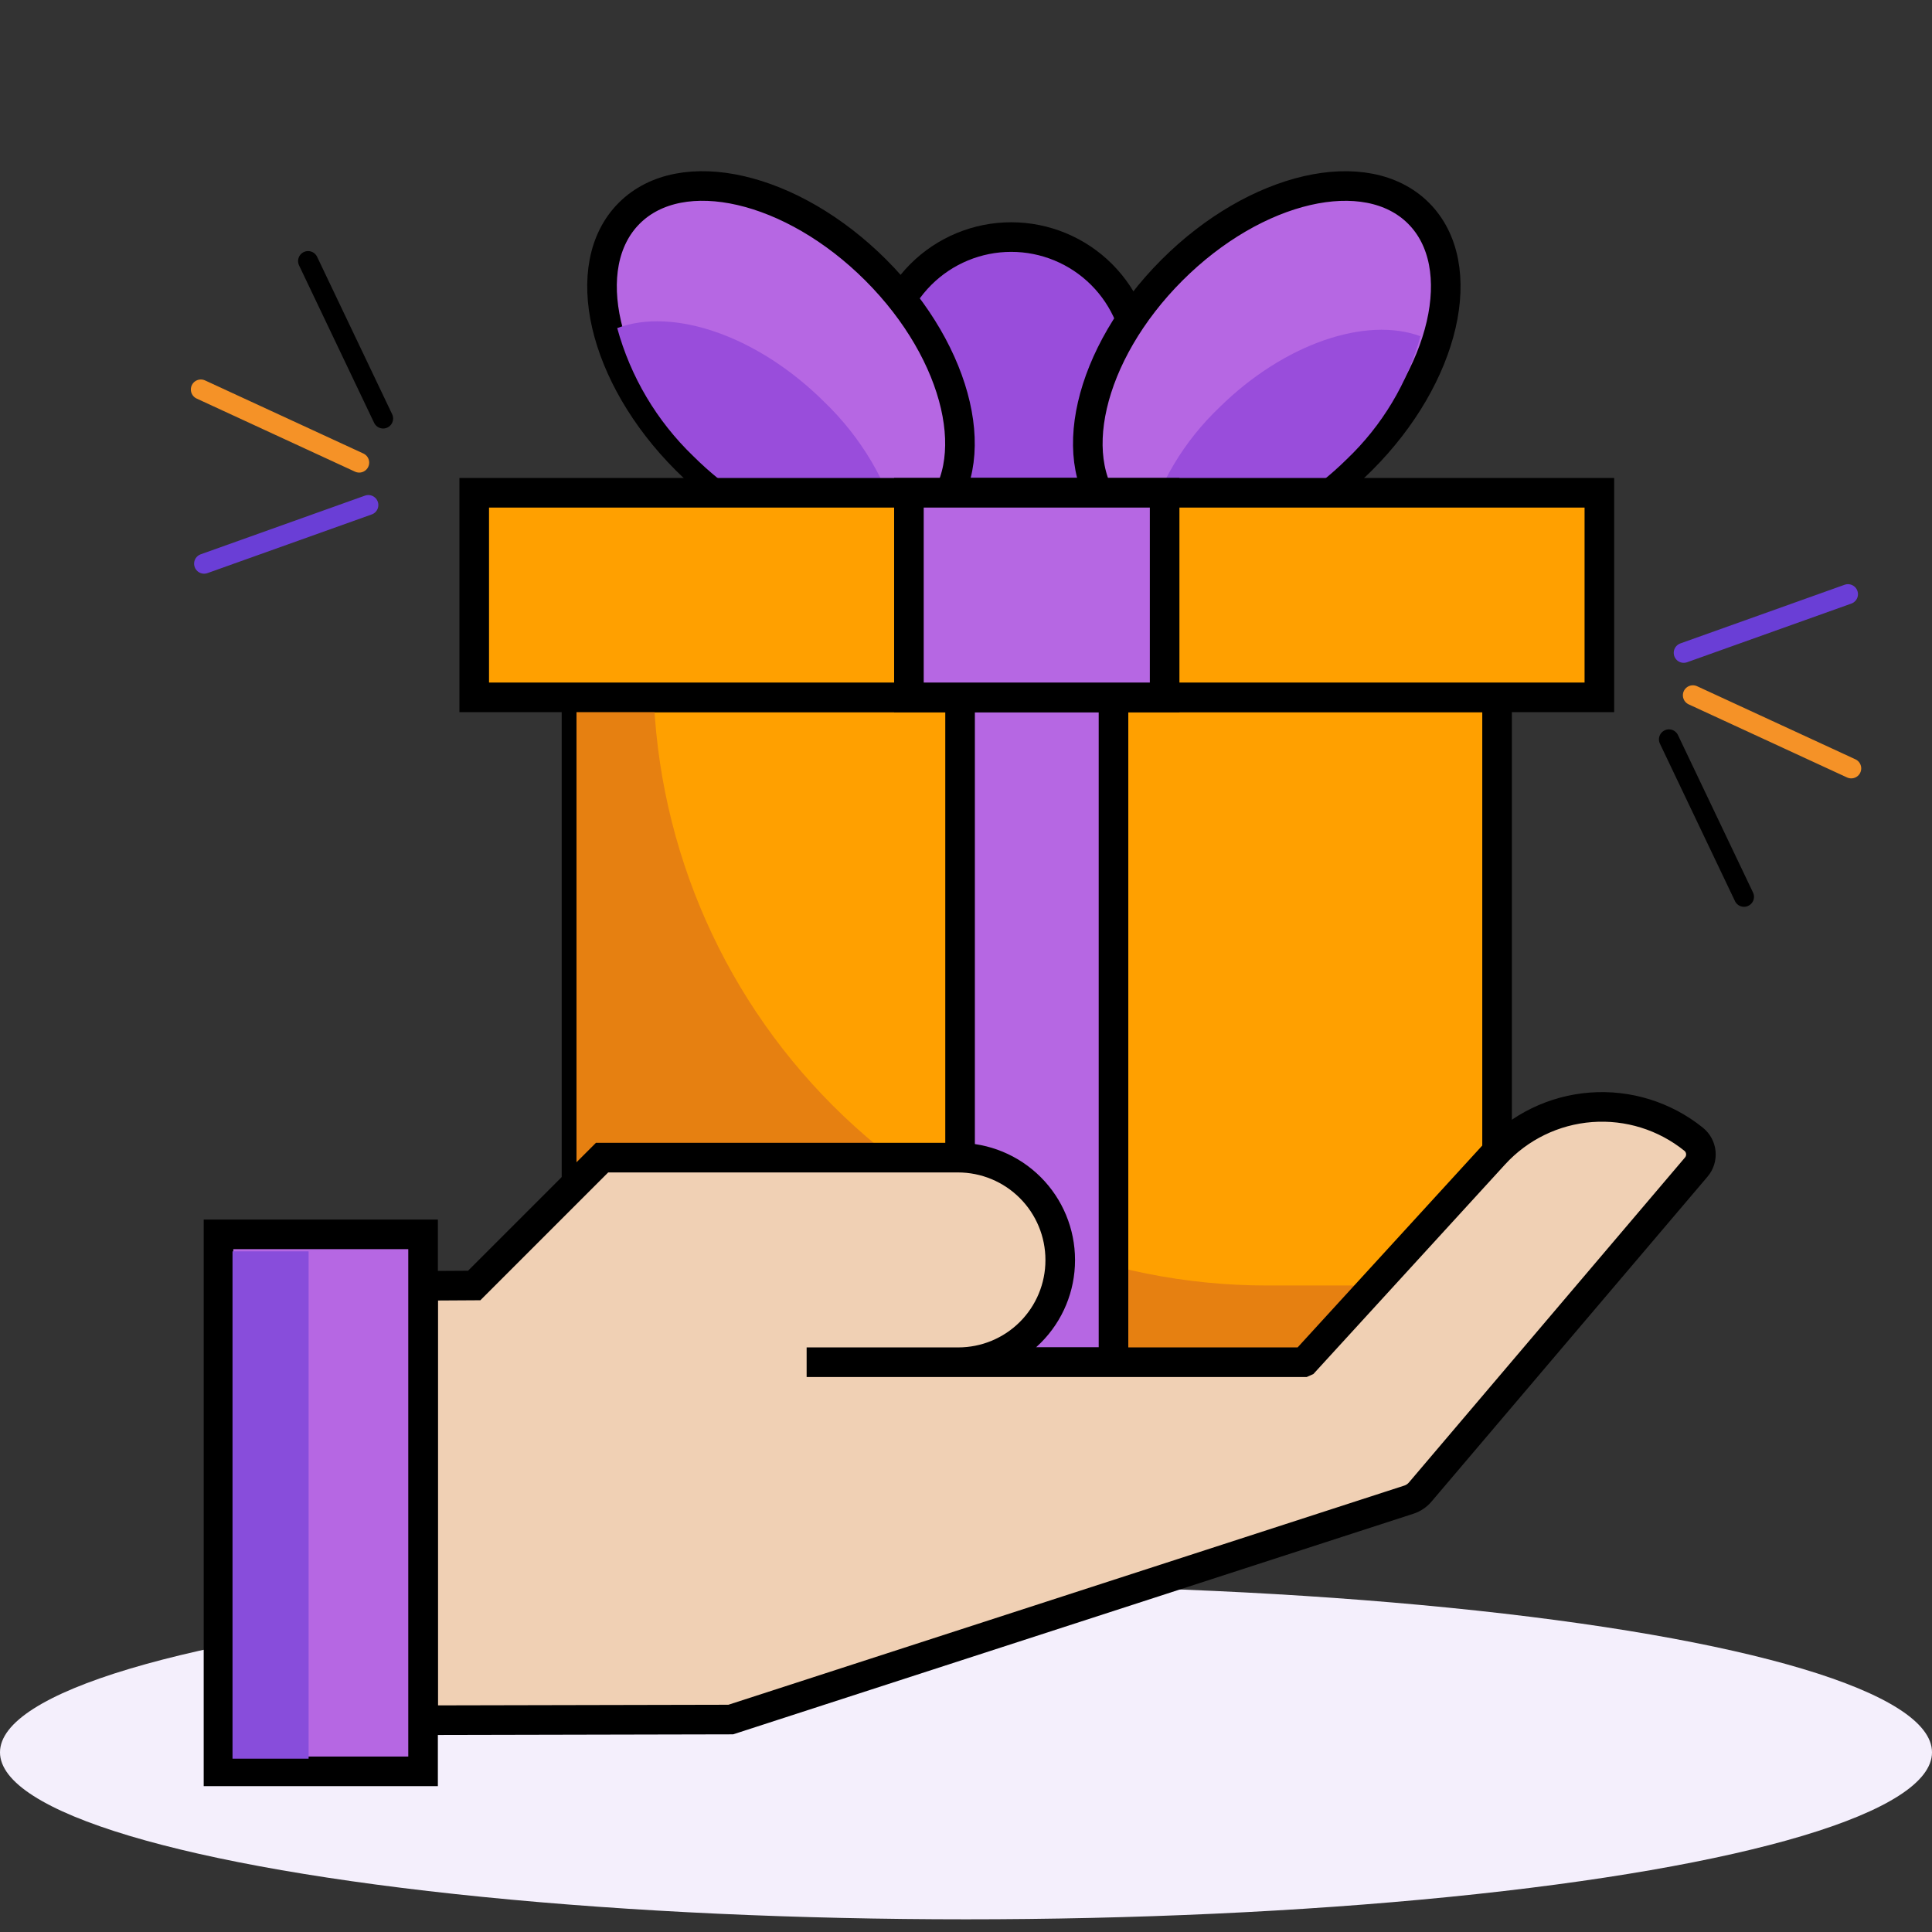 <svg width="457" height="457" viewBox="0 0 457 457" fill="none" xmlns="http://www.w3.org/2000/svg">
<rect x="0" y="0" width="457" height="457" fill="#333333" stroke="none"/>
<g clip-path="url(#clip0_1143_692)">
<ellipse cx="228.5" cy="414.5" rx="228.5" ry="39.5" fill="#F4EFFC"/>
<path d="M354.12 243.586V328.269H136.365V164.953H354.12V207.294V243.586Z" fill="#FFA000" stroke="black" stroke-width="7"/>
<path d="M154.511 158.904H136.365V322.22H354.12V304.074H299.681C261.18 304.074 224.255 288.779 197.031 261.554C169.806 234.33 154.511 197.405 154.511 158.904Z" fill="#E68011"/>
<path d="M227.098 164.953H263.39V322.22H227.098V164.953Z" fill="#B667E3" stroke="black" stroke-width="7"/>
<path d="M239.193 56.075C247.214 56.075 254.907 59.261 260.579 64.933C266.25 70.605 269.437 78.297 269.437 86.319V116.562H208.949V86.319C208.949 78.297 212.136 70.605 217.807 64.933C223.479 59.261 231.172 56.075 239.193 56.075Z" fill="#B667E3"/>
<path d="M239.193 56.075C247.214 56.075 254.907 59.261 260.579 64.933C266.25 70.605 269.437 78.297 269.437 86.319V116.562H208.949V86.319C208.949 78.297 212.136 70.605 217.807 64.933C223.479 59.261 231.172 56.075 239.193 56.075Z" fill="#FFA000"/>
<path d="M239.193 56.075C247.214 56.075 254.907 59.261 260.579 64.933C266.25 70.605 269.437 78.297 269.437 86.319V116.562H208.949V86.319C208.949 78.297 212.136 70.605 217.807 64.933C223.479 59.261 231.172 56.075 239.193 56.075Z" fill="#994DDB" stroke="black" stroke-width="7"/>
<path d="M322.082 108.771C341.907 88.946 347.934 62.831 335.544 50.44C323.154 38.05 297.038 44.078 277.213 63.903C257.388 83.728 251.361 109.844 263.751 122.234C276.141 134.624 302.257 128.596 322.082 108.771Z" fill="#B667E3" stroke="black" stroke-width="7"/>
<path d="M271 125.459C283.78 130.217 303.217 123.78 318.586 108.606C326.933 100.644 332.95 90.602 336 79.541C323.225 74.783 303.789 81.22 288.414 96.394C280.067 104.356 274.05 114.398 271 125.459Z" fill="#994DDB"/>
<path d="M220.634 122.227C233.024 109.837 226.997 83.722 207.172 63.897C187.346 44.071 161.231 38.044 148.841 50.434C136.45 62.824 142.478 88.94 162.303 108.765C182.128 128.59 208.244 134.618 220.634 122.227Z" fill="#B667E3" stroke="black" stroke-width="7"/>
<path d="M213 125.396C199.827 130.348 179.792 123.649 163.95 107.856C155.346 99.568 149.144 89.116 146 77.604C159.168 72.652 179.202 79.351 195.05 95.144C203.654 103.432 209.856 113.884 213 125.396Z" fill="#994DDB"/>
<path d="M293.636 164.953H112.174V116.563H378.319V164.953H290.032" fill="#FFA000"/>
<path d="M293.636 164.953H112.174V116.563H378.319V164.953H290.032" stroke="black" stroke-width="7"/>
<path d="M214.998 116.563H275.486V164.953H214.998V116.563Z" fill="#B667E3" stroke="black" stroke-width="7"/>
<path d="M190.803 322.22H226.666C233.064 322.22 239.2 319.679 243.724 315.155C248.247 310.631 250.789 304.495 250.789 298.098V298.025C250.789 291.608 248.24 285.454 243.702 280.917C239.165 276.379 233.011 273.83 226.594 273.83H142.413L112.17 304.074L100.072 304.146V406.902L172.857 406.745L333.276 354.726C334.32 354.381 335.247 353.753 335.955 352.911L401.239 276.062C401.637 275.594 401.938 275.051 402.123 274.465C402.308 273.879 402.375 273.262 402.318 272.65C402.262 272.038 402.084 271.444 401.795 270.902C401.506 270.36 401.111 269.881 400.634 269.493C393.794 263.971 385.105 261.265 376.339 261.927C367.572 262.589 359.388 266.569 353.454 273.056L308.573 322.123L308.355 322.22H214.998" fill="#F0D0B4"/>
<path d="M190.803 322.22H226.666C233.064 322.22 239.2 319.679 243.724 315.155C248.247 310.631 250.789 304.495 250.789 298.098V298.025C250.789 291.608 248.24 285.454 243.702 280.917C239.165 276.379 233.011 273.83 226.594 273.83H142.413L112.17 304.074L100.072 304.146V406.902L172.857 406.745L333.276 354.726C334.32 354.381 335.247 353.753 335.955 352.911L401.239 276.062C401.637 275.594 401.938 275.051 402.123 274.465C402.308 273.879 402.375 273.262 402.318 272.65C402.262 272.038 402.084 271.444 401.795 270.902C401.506 270.36 401.111 269.881 400.634 269.493C393.794 263.971 385.105 261.265 376.339 261.927C367.572 262.589 359.388 266.569 353.454 273.056L308.573 322.123L308.355 322.22H214.998" stroke="black" stroke-width="7"/>
<path d="M51.684 334.318V291.976H100.074V419H51.684V382.708V334.318Z" fill="#B667E3" stroke="black" stroke-width="7"/>
<path d="M73 336V296H55V336V381.714V416H73V381.714V336Z" fill="#884DDB"/>
<path d="M400.437 164.464L437.895 181.757" stroke="#F59227" stroke-width="4.728" stroke-linecap="round"/>
<path d="M394.776 174.891L412.529 212.133" stroke="black" stroke-width="4.728" stroke-linecap="round"/>
<path d="M398.271 154.423L437.124 140.547" stroke="#6A3ED6" stroke-width="4.728" stroke-linecap="round"/>
<path d="M84.965 109.422L47.508 92.129" stroke="#F59227" stroke-width="4.728" stroke-linecap="round"/>
<path d="M90.626 98.995L72.873 61.754" stroke="black" stroke-width="4.728" stroke-linecap="round"/>
<path d="M87.131 119.463L48.278 133.339" stroke="#6A3ED6" stroke-width="4.728" stroke-linecap="round"/>
</g>
<defs>
<clipPath id="clip0_1143_692">
<rect width="457" height="457" fill="white"/>
</clipPath>
</defs>
</svg>
